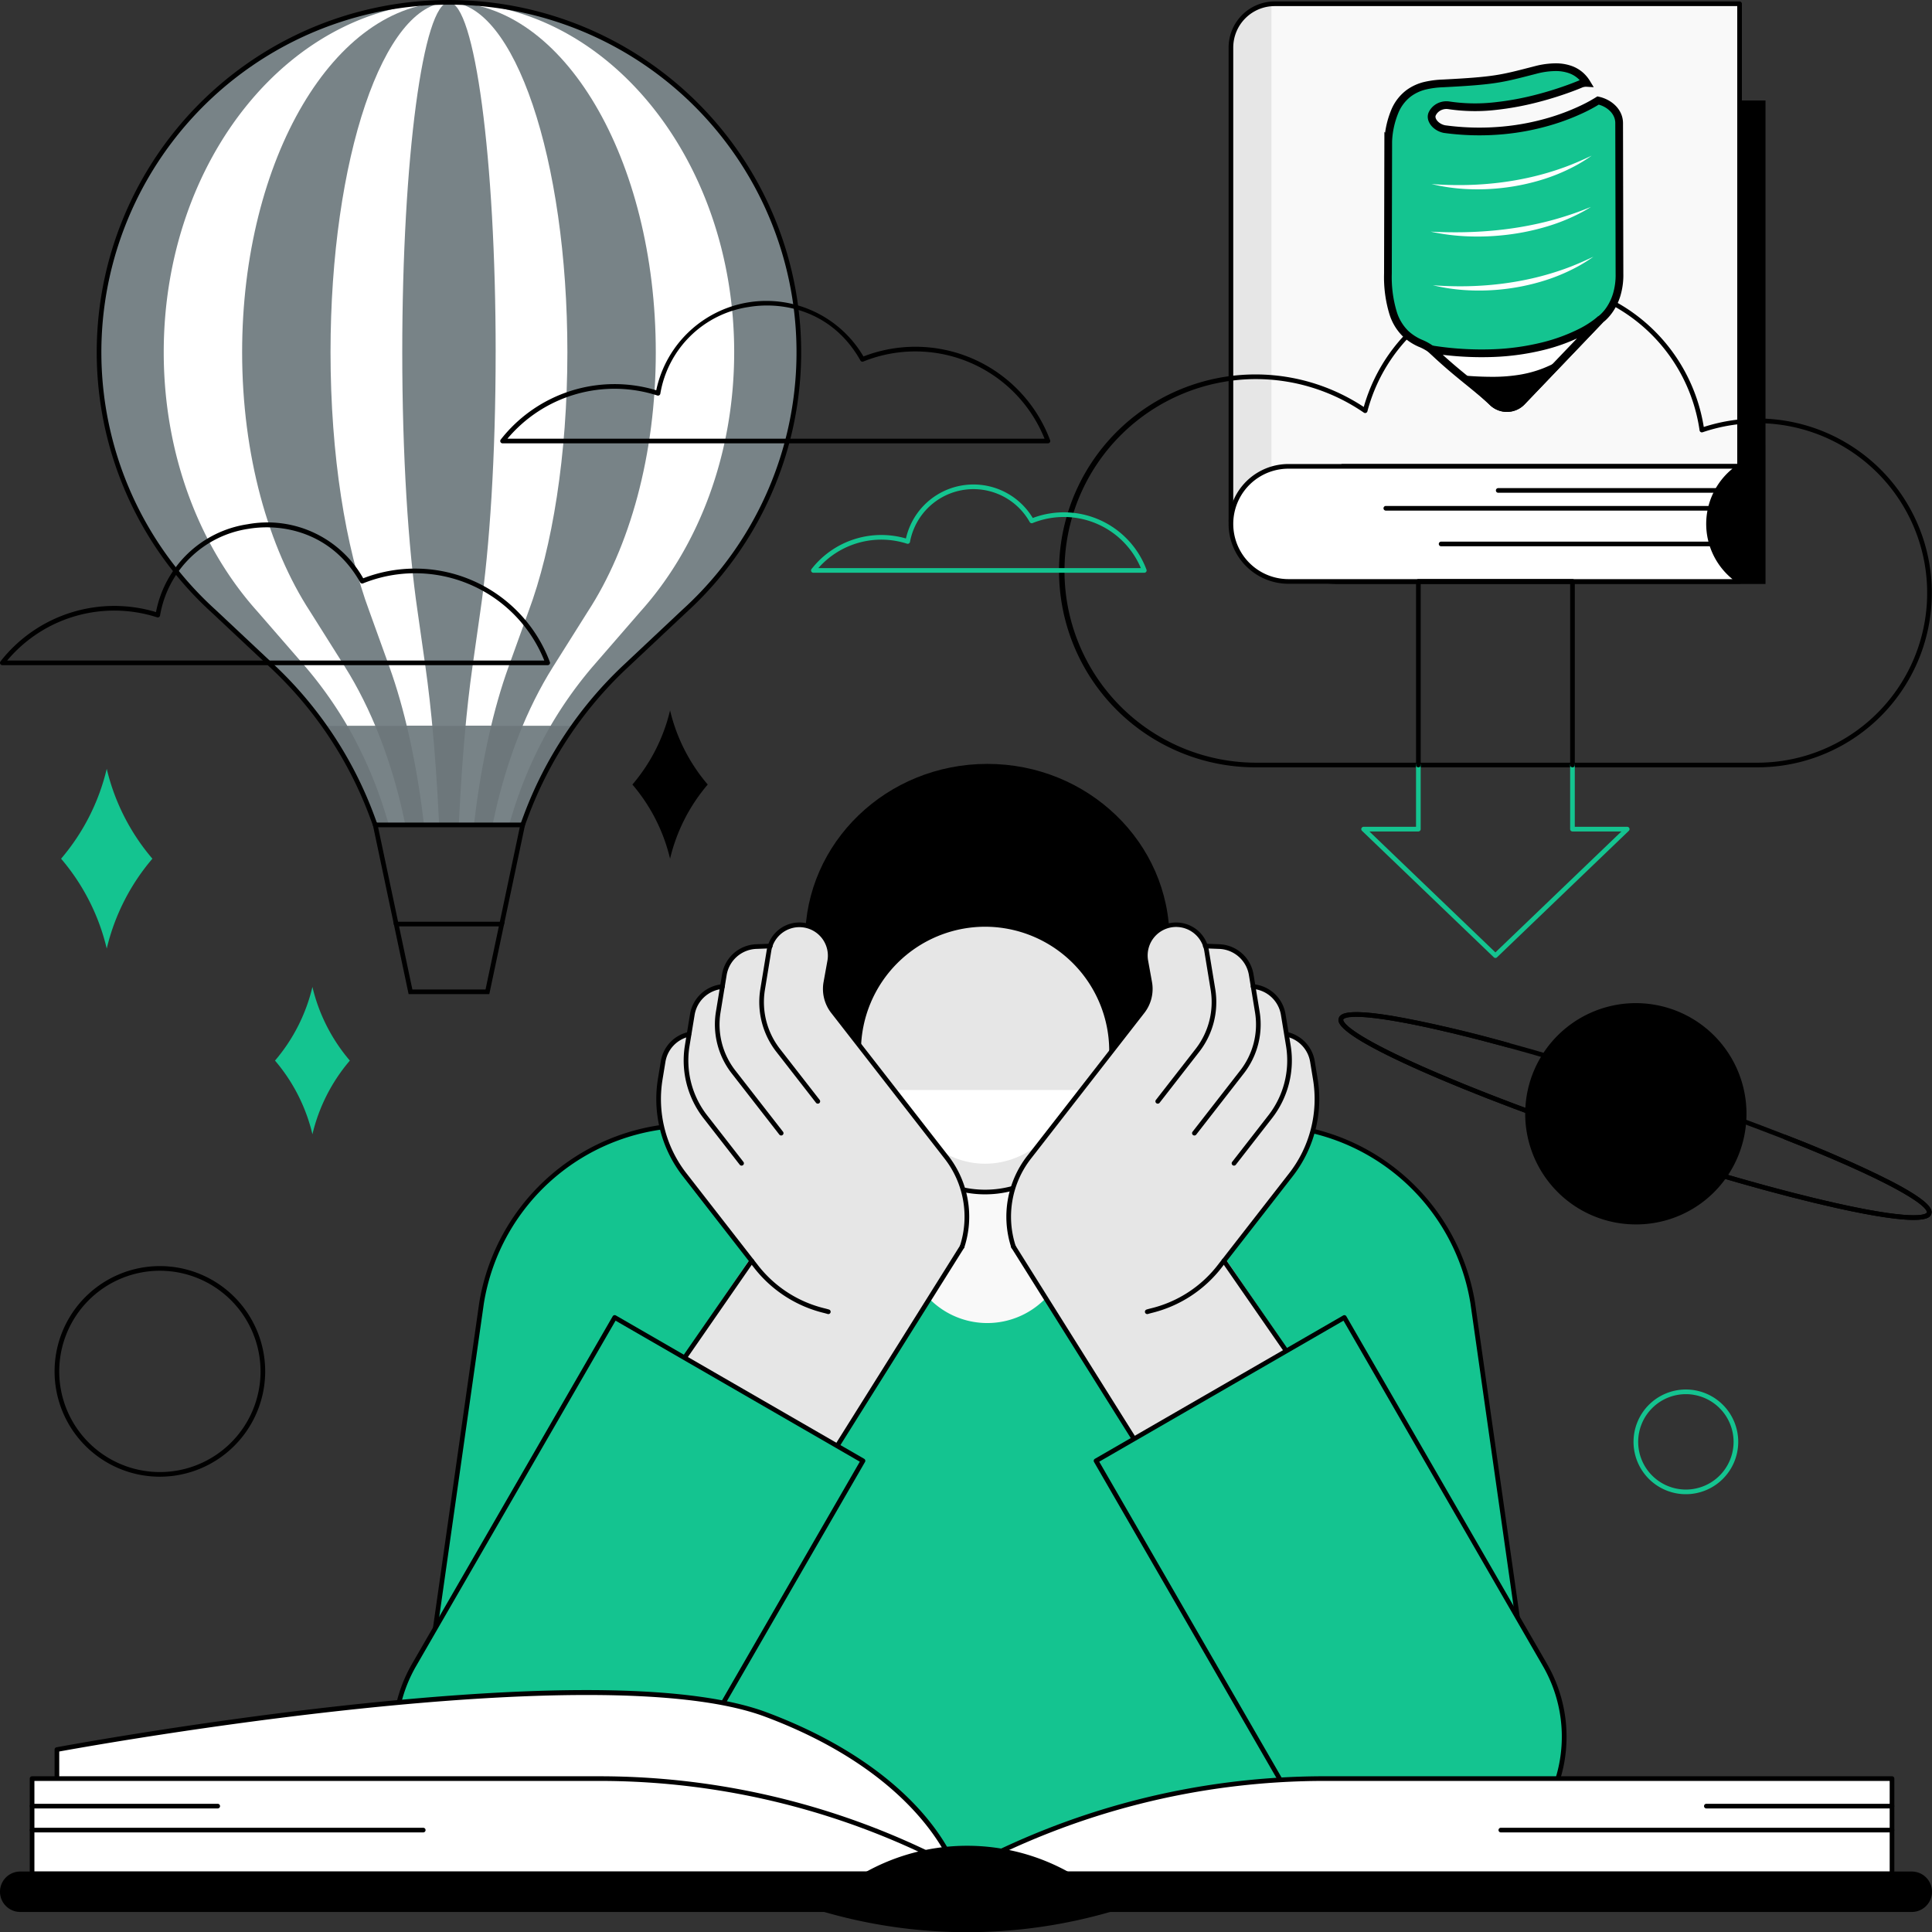 <?xml version="1.0" encoding="UTF-8"?> <svg xmlns="http://www.w3.org/2000/svg" xmlns:xlink="http://www.w3.org/1999/xlink" width="581.811" height="581.871" viewBox="0 0 581.811 581.871"><rect x="0" y="0" width="581.811" height="581.871" fill="#333333" stroke="none"/><defs><clipPath id="clip-path"><rect id="Rectangle_2726" data-name="Rectangle 2726" width="581.811" height="581.871" fill="none"></rect></clipPath></defs><g id="Group_894" data-name="Group 894" transform="translate(-509.094 -4667.064)"><g id="Group_886" data-name="Group 886" transform="translate(509.094 4667.064)"><g id="Group_885" data-name="Group 885" clip-path="url(#clip-path)"><path id="Path_2034" data-name="Path 2034" d="M727.319,1286.534H381.214l23.8-167.276a63.94,63.94,0,0,1,63.094-53.571H640.422a63.94,63.94,0,0,1,63.094,53.571Z" transform="translate(-260.002 -726.839)" fill="#14c490"></path><path id="Path_2035" data-name="Path 2035" d="M725.815,1285.731H379.709a.7.7,0,0,1-.694-.8l23.8-167.275a64.641,64.641,0,0,1,63.787-54.173H638.918a64.641,64.641,0,0,1,63.785,54.158l23.807,167.291a.7.7,0,0,1-.694.8m-345.3-1.4h344.49l-23.69-166.475a63.009,63.009,0,0,0-62.4-52.968H466.607a63.014,63.014,0,0,0-62.4,52.983Z" transform="translate(-258.498 -725.335)"></path><path id="Path_2036" data-name="Path 2036" d="M882.574,1131.119a24.462,24.462,0,0,1-24.462-24.462v-32.391h48.924v32.391a24.462,24.462,0,0,1-24.462,24.462" transform="translate(-585.265 -732.69)" fill="#f9f9f9"></path><path id="Path_2037" data-name="Path 2037" d="M872.276,776.4c0,29.224-24.563,52.914-54.864,52.914s-54.863-23.69-54.863-52.914,24.563-52.914,54.863-52.914,54.864,23.69,54.864,52.914" transform="translate(-520.087 -493.444)"></path><path id="Path_2038" data-name="Path 2038" d="M889.384,913.593c0,21.032-17.049,42.513-38.081,42.513s-38.081-21.481-38.081-42.513a38.081,38.081,0,1,1,76.162,0" transform="translate(-554.648 -597.132)" fill="#e6e6e6"></path><path id="Path_2039" data-name="Path 2039" d="M844.932,1032.355c4.35,12.175,15.242,22.2,28,22.2s23.648-10.026,28-22.2Z" transform="translate(-576.275 -704.105)" fill="#fff"></path><path id="Path_2040" data-name="Path 2040" d="M849.8,955.3c-22.2,0-38.782-22.815-38.782-43.214a38.782,38.782,0,0,1,77.565,0c0,20.4-16.586,43.214-38.783,43.214m0-80.594a37.423,37.423,0,0,0-37.38,37.38c0,19.737,15.986,41.812,37.38,41.812s37.38-22.075,37.38-41.812a37.423,37.423,0,0,0-37.38-37.38" transform="translate(-553.144 -595.628)"></path><path id="Path_2041" data-name="Path 2041" d="M1018.9,974.038s-8.844,15.712,0,4.349l21.324-27.4a36.975,36.975,0,0,0,7.308-28.7l-.872-5.313a10.1,10.1,0,0,0-7.739-8.219l-.074.025-.983-5.983a10.1,10.1,0,0,0-9.062-8.427l-.59-3.59a10.1,10.1,0,0,0-9.594-8.454l-4.188-.154a9.264,9.264,0,0,0-9.464-6.436,9.408,9.408,0,0,0-8.419,11.294l1.1,6.089a11.06,11.06,0,0,1-2.156,8.76l-22.368,28.741-11.244,14.447a32.093,32.093,0,0,0-5.633,28.168l89.042,141.019a28.7,28.7,0,1,0,47.853-31.657l-11.255-16.253Z" transform="translate(-651.421 -597.269)" fill="#e6e6e6"></path><path id="Path_2042" data-name="Path 2042" d="M1167.232,986.808a.7.7,0,0,1-.553-1.132l10.928-14.041a26.908,26.908,0,0,0,5.3-20.82l-1.541-9.391a9.4,9.4,0,0,0-8.433-7.842.7.7,0,0,1,.126-1.4,10.8,10.8,0,0,1,9.691,9.011l1.541,9.391a28.31,28.31,0,0,1-5.579,21.909l-10.928,14.041a.7.7,0,0,1-.554.271" transform="translate(-795.618 -635.784)"></path><path id="Path_2043" data-name="Path 2043" d="M1129.715,951.559a.7.7,0,0,1-.553-1.132l14.372-18.466a22.554,22.554,0,0,0,4.445-17.453l-1.849-11.266a9.433,9.433,0,0,0-8.93-7.873l-4.226-.157a.7.7,0,0,1-.674-.727.693.693,0,0,1,.727-.675l4.226.157a10.838,10.838,0,0,1,10.261,9.048l1.849,11.266a23.959,23.959,0,0,1-4.721,18.542l-14.372,18.466a.7.7,0,0,1-.554.271" transform="translate(-770.03 -609.611)"></path><path id="Path_2044" data-name="Path 2044" d="M1085.094,1062.372a.7.7,0,0,1-.212-1.37c.281-.089.657-.19,1.118-.313a36.18,36.18,0,0,0,20.522-13.362l21.322-27.4a36.392,36.392,0,0,0,7.171-28.16l-.871-5.313a9.361,9.361,0,0,0-7.2-7.648.7.7,0,0,1,.309-1.368,10.756,10.756,0,0,1,8.276,8.789l.872,5.313a37.8,37.8,0,0,1-7.448,29.248l-21.322,27.4a38.016,38.016,0,0,1-21.267,13.855c-.434.116-.79.21-1.054.295a.705.705,0,0,1-.212.033" transform="translate(-739.597 -666.641)"></path><path id="Path_2045" data-name="Path 2045" d="M1071.41,1334.814a29.759,29.759,0,0,1-6.011-.617,29.1,29.1,0,0,1-18.937-13.152l-88.73-141.478a.7.7,0,0,1,1.188-.745l88.73,141.478a27.949,27.949,0,1,0,46.655-30.762l-73.169-105.655a.7.7,0,0,1,1.153-.8l73.169,105.655a29.369,29.369,0,0,1-24.047,46.075" transform="translate(-653.136 -803.776)"></path><path id="Path_2046" data-name="Path 2046" d="M955.264,971.885a.7.7,0,0,1-.667-.485,29.849,29.849,0,0,1,4.835-27.568l34.158-43.89a10.369,10.369,0,0,0,2.019-8.2l-1.169-6.474a9.981,9.981,0,1,1,19.672-3.39l1.928,11.753a24.371,24.371,0,0,1-4.8,18.862l-11.96,15.367a.7.7,0,0,1-1.107-.861l11.96-15.367a22.971,22.971,0,0,0,4.526-17.773l-1.928-11.753a8.607,8.607,0,0,0-8.148-7.184,8.579,8.579,0,0,0-8.761,10.1l1.17,6.474A11.776,11.776,0,0,1,994.7,900.8l-34.158,43.89a28.449,28.449,0,0,0-4.607,26.274.7.7,0,0,1-.451.883.694.694,0,0,1-.216.035" transform="translate(-650.074 -595.766)"></path><path id="Path_2047" data-name="Path 2047" d="M1157.475,1411.431a43.169,43.169,0,0,1-58.97-15.8l-60.427-104.663,74.771-43.169,60.427,104.663a43.169,43.169,0,0,1-15.8,58.97" transform="translate(-708.008 -851.045)" fill="#14c490"></path><path id="Path_2048" data-name="Path 2048" d="M1134.46,1416.4a43.9,43.9,0,0,1-38.067-21.927l-60.427-104.663a.7.7,0,0,1,.257-.958l74.771-43.168a.7.7,0,0,1,.958.257l60.427,104.663a43.856,43.856,0,0,1-37.919,65.8m-96.929-126.684,60.077,104.056a42.467,42.467,0,0,0,58.012,15.544l.351.607-.35-.607a42.516,42.516,0,0,0,15.544-58.012l-60.077-104.056Z" transform="translate(-706.504 -849.541)"></path><path id="Path_2049" data-name="Path 2049" d="M482.151,1066.341,470.9,1082.594a28.695,28.695,0,1,0,47.853,31.657l89.043-141.018a32.1,32.1,0,0,0-5.633-28.168l-11.244-14.447-22.368-28.741a11.061,11.061,0,0,1-2.156-8.76l1.1-6.09a9.408,9.408,0,0,0-8.419-11.294,9.263,9.263,0,0,0-9.464,6.436l-4.188.154a10.1,10.1,0,0,0-9.594,8.454l-.59,3.591a10.1,10.1,0,0,0-9.061,8.427l-.982,5.984-.075-.024a10.1,10.1,0,0,0-7.739,8.219l-.872,5.313a36.975,36.975,0,0,0,7.307,28.7l21.324,27.4c8.844,11.363,0-4.349,0-4.349Z" transform="translate(-317.686 -597.269)" fill="#e6e6e6"></path><path id="Path_2050" data-name="Path 2050" d="M664.944,986.807a.7.7,0,0,1-.554-.271L653.462,972.5a28.312,28.312,0,0,1-5.579-21.909l1.541-9.391a10.8,10.8,0,0,1,9.691-9.011.694.694,0,0,1,.761.636.7.7,0,0,1-.635.761,9.4,9.4,0,0,0-8.433,7.842l-1.542,9.391a26.909,26.909,0,0,0,5.3,20.82L665.5,985.675a.7.7,0,0,1-.553,1.132" transform="translate(-441.628 -635.783)"></path><path id="Path_2051" data-name="Path 2051" d="M697.036,951.56a.7.7,0,0,1-.554-.271L682.11,932.823a23.96,23.96,0,0,1-4.721-18.542l1.849-11.266a10.839,10.839,0,0,1,10.261-9.048l4.226-.157a.7.7,0,0,1,.052,1.4l-4.226.157a9.433,9.433,0,0,0-8.93,7.873l-1.849,11.266a22.553,22.553,0,0,0,4.445,17.453l14.372,18.466a.7.7,0,0,1-.553,1.132" transform="translate(-461.791 -609.611)"></path><path id="Path_2052" data-name="Path 2052" d="M673.362,1062.372a.705.705,0,0,1-.212-.033c-.265-.085-.62-.179-1.054-.295a38.016,38.016,0,0,1-21.267-13.855l-21.322-27.4a37.794,37.794,0,0,1-7.448-29.248l.872-5.313a10.756,10.756,0,0,1,8.276-8.789.7.7,0,0,1,.309,1.368,9.361,9.361,0,0,0-7.2,7.648l-.872,5.313a36.393,36.393,0,0,0,7.172,28.16l21.322,27.4a36.181,36.181,0,0,0,20.522,13.362c.46.123.837.224,1.118.313a.7.7,0,0,1-.212,1.37" transform="translate(-423.93 -666.641)"></path><path id="Path_2053" data-name="Path 2053" d="M492.787,1334.815a29.362,29.362,0,0,1-24.047-46.075l73.169-105.655a.7.7,0,0,1,1.153.8l-73.169,105.655a27.949,27.949,0,1,0,46.656,30.762l88.728-141.478a.7.7,0,0,1,1.189.745l-88.729,141.478A29.1,29.1,0,0,1,498.8,1334.2a29.756,29.756,0,0,1-6.011.617" transform="translate(-316.131 -803.778)"></path><path id="Path_2054" data-name="Path 2054" d="M780.19,971.885a.7.7,0,0,1-.667-.918,28.45,28.45,0,0,0-4.607-26.274L740.758,900.8a11.776,11.776,0,0,1-2.293-9.315l1.17-6.474a8.579,8.579,0,1,0-16.909-2.914L720.8,893.854a22.971,22.971,0,0,0,4.526,17.773l11.96,15.367a.7.7,0,0,1-1.107.861l-11.96-15.367a24.373,24.373,0,0,1-4.8-18.862l1.928-11.753a9.981,9.981,0,1,1,19.672,3.39l-1.169,6.474a10.369,10.369,0,0,0,2.019,8.2l34.158,43.89a29.848,29.848,0,0,1,4.834,27.568.7.7,0,0,1-.667.485" transform="translate(-490.45 -595.766)"></path><path id="Path_2055" data-name="Path 2055" d="M395.516,1411.431a43.169,43.169,0,0,0,58.97-15.8l60.427-104.663-74.77-43.169-60.427,104.663a43.169,43.169,0,0,0,15.8,58.97" transform="translate(-255.03 -851.045)" fill="#14c490"></path><path id="Path_2056" data-name="Path 2056" d="M415.5,1416.4a43.863,43.863,0,0,1-37.918-65.8l60.427-104.664a.7.7,0,0,1,.958-.257l74.77,43.169a.7.7,0,0,1,.257.958l-60.427,104.663A43.9,43.9,0,0,1,415.5,1416.4m-21.159-7.083a42.515,42.515,0,0,0,58.012-15.544l60.077-104.056-73.556-42.467-60.077,104.056a42.467,42.467,0,0,0,15.544,58.012" transform="translate(-253.502 -849.541)"></path><path id="Path_2057" data-name="Path 2057" d="M324.934,1657.612s-7.943-29.4-57.49-47.972C215.088,1590.019,53.9,1620.186,53.9,1620.186v17.027Z" transform="translate(-36.762 -1093.312)" fill="#fff"></path><path id="Path_2058" data-name="Path 2058" d="M323.43,1656.724l-.053,0-271.034-20.4a.7.7,0,0,1-.648-.7V1618.6a.7.7,0,0,1,.572-.689c.4-.075,40.859-7.6,87.192-12.639,62.274-6.766,104.911-6.05,126.727,2.125,25.736,9.645,40.1,22.264,47.614,31.153,8.186,9.68,10.224,16.987,10.307,17.294a.7.7,0,0,1-.677.884M53.1,1634.973l269.332,20.271c-1.914-5.194-13.162-30.209-56.735-46.537-50.02-18.745-201.992,8.532-212.6,10.473Z" transform="translate(-35.258 -1091.722)"></path><path id="Path_2059" data-name="Path 2059" d="M311.979,1713.2H30.388v-28.689h171A227.512,227.512,0,0,1,311.979,1713.2" transform="translate(-20.726 -1148.901)" fill="#fff"></path><path id="Path_2060" data-name="Path 2060" d="M310.474,1712.4H28.882a.7.7,0,0,1-.7-.7v-28.689a.7.7,0,0,1,.7-.7h171a228.758,228.758,0,0,1,110.935,28.778.7.7,0,0,1-.341,1.314M29.584,1711H307.737a227.377,227.377,0,0,0-107.857-27.287H29.584Z" transform="translate(-19.221 -1147.396)"></path><path id="Path_2061" data-name="Path 2061" d="M84.786,1709.78h-55.9a.7.7,0,0,1,0-1.4h55.9a.7.7,0,0,1,0,1.4" transform="translate(-19.221 -1165.177)"></path><path id="Path_2062" data-name="Path 2062" d="M146.677,1732.488H28.882a.7.7,0,1,1,0-1.4H146.677a.7.7,0,0,1,0,1.4" transform="translate(-19.221 -1180.666)"></path><path id="Path_2063" data-name="Path 2063" d="M906.309,1713.2H1187.9v-28.689h-171A227.512,227.512,0,0,0,906.309,1713.2" transform="translate(-618.137 -1148.901)" fill="#fff"></path><path id="Path_2064" data-name="Path 2064" d="M1186.4,1712.4H904.805a.7.7,0,0,1-.341-1.314,228.756,228.756,0,0,1,110.935-28.778h171a.7.7,0,0,1,.7.7V1711.7a.7.7,0,0,1-.7.7M907.542,1711H1185.7v-27.287H1015.4A227.379,227.379,0,0,0,907.542,1711" transform="translate(-616.633 -1147.396)"></path><path id="Path_2065" data-name="Path 2065" d="M1670.5,1709.78h-55.9a.7.7,0,0,1,0-1.4h55.9a.7.7,0,0,1,0,1.4" transform="translate(-1100.74 -1165.177)"></path><path id="Path_2066" data-name="Path 2066" d="M1537.745,1732.488H1419.951a.7.7,0,1,1,0-1.4h117.794a.7.7,0,1,1,0,1.4" transform="translate(-967.982 -1180.666)"></path><path id="Path_2067" data-name="Path 2067" d="M262.843,1774.739H7.59a5.385,5.385,0,1,0,0,10.77H262.843Z" transform="translate(-1.504 -1210.439)"></path><path id="Path_2068" data-name="Path 2068" d="M1263.145,1774.739H1007.892v10.77h255.253a5.385,5.385,0,0,0,0-10.77" transform="translate(-687.42 -1210.439)"></path><path id="Path_2069" data-name="Path 2069" d="M261.34,1784.706H6.086a6.086,6.086,0,0,1,0-12.172H261.34a.7.7,0,0,1,.7.7v10.77a.7.7,0,0,1-.7.7M6.086,1773.937a4.684,4.684,0,0,0,0,9.367H260.638v-9.367Z" transform="translate(0 -1208.935)"></path><path id="Path_2070" data-name="Path 2070" d="M1261.641,1784.707H1006.388a.7.7,0,0,1-.7-.7v-10.77a.7.7,0,0,1,.7-.7h255.252a6.086,6.086,0,1,1,0,12.172m-254.551-1.4h254.551a4.684,4.684,0,1,0,0-9.368H1007.089Z" transform="translate(-685.916 -1208.936)"></path><path id="Path_2071" data-name="Path 2071" d="M777.634,1768.568a62.219,62.219,0,0,1,87.99,0,154.711,154.711,0,0,1-87.99,0" transform="translate(-530.376 -1193.801)"></path><path id="Path_2072" data-name="Path 2072" d="M820.124,1774.168a155.312,155.312,0,0,1-44.194-6.432.7.7,0,0,1-.3-1.168,62.919,62.919,0,0,1,88.982,0,.7.7,0,0,1-.3,1.168,155.314,155.314,0,0,1-44.195,6.432m-42.65-7.441a153.625,153.625,0,0,0,85.3,0,61.594,61.594,0,0,0-85.3,0" transform="translate(-528.871 -1192.297)"></path><path id="Path_2073" data-name="Path 2073" d="M1326.806,240.761H1199.4c-18.421.429-33.586-12.886-33.586-31.312l7.815-94.485c0-6.629,5.374-19.818,12-19.818h141.171Z" transform="translate(-795.131 -64.893)"></path><path id="Path_2074" data-name="Path 2074" d="M1318.991,142.875H1199.4l-33.586,16.411V15.576a12,12,0,0,1,12-12h141.171Z" transform="translate(-795.131 -2.437)" fill="#f9f9f9"></path><path id="Path_2075" data-name="Path 2075" d="M1178.017,3.572a12.2,12.2,0,0,0-12.2,12.2V159.285l12.2-5.961Z" transform="translate(-795.132 -2.436)" fill="#e6e6e6"></path><path id="Path_2076" data-name="Path 2076" d="M1164.312,158.483a.7.7,0,0,1-.7-.7V15.242a13.889,13.889,0,0,1,13.874-13.874h140a.7.7,0,0,1,.7.7v139.3a.7.7,0,0,1-.7.7H1198.061l-33.441,16.34a.7.7,0,0,1-.308.071M1177.485,2.77a12.486,12.486,0,0,0-12.472,12.471V156.659l32.577-15.918a.7.7,0,0,1,.308-.071h118.886V2.77Z" transform="translate(-793.626 -0.933)"></path><path id="Path_2077" data-name="Path 2077" d="M1309.65,459.011a20.727,20.727,0,0,1,9.342-17.33H1183.148a17.33,17.33,0,0,0,0,34.66h135.844a20.727,20.727,0,0,1-9.342-17.33" transform="translate(-795.132 -301.243)" fill="#fff"></path><path id="Path_2078" data-name="Path 2078" d="M1317.486,475.538H1181.643a18.031,18.031,0,1,1,0-36.063h135.843a.7.7,0,0,1,.386,1.287,20.045,20.045,0,0,0,0,33.49.7.7,0,0,1-.386,1.286m-135.843-34.66a16.629,16.629,0,1,0,0,33.258h133.7a21.446,21.446,0,0,1,0-33.258Z" transform="translate(-793.626 -299.738)"></path><path id="Path_2079" data-name="Path 2079" d="M1483.419,463.687H1417.47a.7.7,0,0,1,0-1.4h65.949a.7.7,0,0,1,0,1.4" transform="translate(-966.29 -315.295)"></path><path id="Path_2080" data-name="Path 2080" d="M1409.2,480.586h-98.187a.7.7,0,0,1,0-1.4H1409.2a.7.7,0,0,1,0,1.4" transform="translate(-893.679 -326.821)"></path><path id="Path_2081" data-name="Path 2081" d="M1445.462,514.383h-82.068a.7.7,0,0,1,0-1.4h82.068a.7.7,0,0,1,0,1.4" transform="translate(-929.408 -349.872)"></path><path id="Path_2082" data-name="Path 2082" d="M1213.327,412.087H1062.188a59.162,59.162,0,1,1,32.605-108.526,52.528,52.528,0,0,1,102.391,6.022,52.523,52.523,0,1,1,16.143,102.5M1062.188,295.166a57.76,57.76,0,0,0,0,115.519h151.139a51.122,51.122,0,1,0-16.486-99.51.7.7,0,0,1-.92-.564,51.124,51.124,0,0,0-100.03-5.742.7.7,0,0,1-1.074.4,57.437,57.437,0,0,0-32.628-10.1" transform="translate(-684.102 -181.005)"></path><path id="Path_2083" data-name="Path 2083" d="M1329.678,781.151a.7.7,0,0,1-.486-.2L1289.5,742.865a.7.7,0,0,1,.486-1.207h15.784V723.05a.7.7,0,0,1,1.4,0v19.308a.7.7,0,0,1-.7.7h-14.742l37.948,36.418,37.948-36.418h-14.742a.7.7,0,0,1-.7-.7V723.05a.7.7,0,0,1,1.4,0v18.607h15.784a.7.7,0,0,1,.486,1.207l-39.691,38.091a.7.7,0,0,1-.486.2" transform="translate(-879.342 -492.669)" fill="#14c490"></path><path id="Path_2084" data-name="Path 2084" d="M1388.246,605.14a.7.7,0,0,1-.7-.7V549.845h-45.009v54.594a.7.7,0,0,1-1.4,0v-55.3a.7.7,0,0,1,.7-.7h46.411a.7.7,0,0,1,.7.7v55.3a.7.7,0,0,1-.7.7" transform="translate(-914.704 -374.058)"></path><path id="Path_2085" data-name="Path 2085" d="M304.559,107.576a105.371,105.371,0,1,0-176.112,78.093l17.708,16.621a117.79,117.79,0,0,1,29.869,45.04l.957,2.589h44.4l1.026-2.759a117.789,117.789,0,0,1,29.735-44.773l17.777-16.707a105.1,105.1,0,0,0,34.643-78.1" transform="translate(-63.987 -1.504)" fill="#788387"></path><path id="Path_2086" data-name="Path 2086" d="M326.86,107.576C326.86,49.381,288.4,2.2,240.966,2.2s-85.894,47.176-85.894,105.371c0,30.968,10.89,58.814,28.228,78.093l14.435,16.621a122.529,122.529,0,0,1,24.348,45.04l.78,2.589h36.191l.836-2.759a122.489,122.489,0,0,1,24.239-44.773l14.491-16.707c17.344-19.279,28.239-47.131,28.239-78.1" transform="translate(-105.765 -1.504)" fill="#fff"></path><path id="Path_2087" data-name="Path 2087" d="M353.892,107.576C353.892,49.381,326.006,2.2,291.607,2.2s-62.286,47.176-62.286,105.371c0,30.968,7.9,58.814,20.47,78.093l10.467,16.621c7.869,12.5,13.913,27.915,17.656,45.04l.565,2.589h26.244l.606-2.759c3.741-17.016,9.756-32.34,17.577-44.773l10.508-16.707c12.577-19.279,20.478-47.131,20.478-78.1" transform="translate(-156.406 -1.504)" fill="#788387"></path><path id="Path_2088" data-name="Path 2088" d="M384.375,107.576C384.375,49.381,368.408,2.2,348.712,2.2s-35.664,47.176-35.664,105.371c0,30.968,4.522,58.814,11.721,78.093l5.993,16.621c4.506,12.5,7.967,27.915,10.109,45.04l.324,2.589h15.027l.347-2.759c2.142-17.016,5.587-32.34,10.064-44.773l6.017-16.707c7.2-19.279,11.725-47.131,11.725-78.1" transform="translate(-213.511 -1.504)" fill="#fff"></path><path id="Path_2089" data-name="Path 2089" d="M409.107,107.576c0-58.195-6.3-105.371-14.064-105.371s-14.064,47.176-14.064,105.371c0,30.968,1.783,58.814,4.622,78.093l2.364,16.621c1.777,12.5,3.142,27.915,3.987,45.04l.128,2.589H398l.137-2.759c.845-17.016,2.2-32.34,3.969-44.773l2.373-16.707c2.84-19.279,4.624-47.131,4.624-78.1" transform="translate(-259.841 -1.504)" fill="#788387"></path><path id="Path_2090" data-name="Path 2090" d="M382.276,687.592h-75a117.777,117.777,0,0,1,14.335,27.2l.957,2.589h44.4l1.026-2.758a117.771,117.771,0,0,1,14.287-27.028" transform="translate(-209.572 -468.964)" fill="#6d777b"></path><path id="Path_2091" data-name="Path 2091" d="M390.214,687.592H329.075a128.849,128.849,0,0,1,11.684,27.2l.78,2.589h36.192l.836-2.758a128.779,128.779,0,0,1,11.647-27.028" transform="translate(-224.442 -468.964)" fill="#788387"></path><path id="Path_2092" data-name="Path 2092" d="M399.832,687.592H355.5a158.067,158.067,0,0,1,8.473,27.2l.565,2.589H390.78l.606-2.758a157.816,157.816,0,0,1,8.446-27.028" transform="translate(-242.462 -468.964)" fill="#6d777b"></path><path id="Path_2093" data-name="Path 2093" d="M410.68,687.592H385.3a251.526,251.526,0,0,1,4.851,27.2l.324,2.589H405.5l.347-2.758a250.985,250.985,0,0,1,4.836-27.028" transform="translate(-262.786 -468.964)" fill="#788387"></path><path id="Path_2094" data-name="Path 2094" d="M419.48,687.592H409.469c.791,8.374,1.436,17.512,1.913,27.2l.128,2.589h5.926l.137-2.758c.477-9.623,1.12-18.7,1.907-27.028" transform="translate(-279.273 -468.964)" fill="#6d777b"></path><path id="Path_2095" data-name="Path 2095" d="M401.42,894.791h-24.3l-4.605-21.8h33.511Zm-23.165-1.4h22.028l4.011-19H374.243Z" transform="translate(-254.068 -595.41)"></path><path id="Path_2096" data-name="Path 2096" d="M360.1,809.857a.7.7,0,0,1-.686-.556l-6.352-30.084a.7.7,0,1,1,1.372-.29l6.353,30.084a.7.7,0,0,1-.541.831.723.723,0,0,1-.146.015" transform="translate(-240.793 -530.878)"></path><path id="Path_2097" data-name="Path 2097" d="M473.683,810.1a.714.714,0,0,1-.146-.015.7.7,0,0,1-.541-.831l6.328-29.969a.7.7,0,0,1,1.372.29l-6.328,29.969a.7.7,0,0,1-.686.556" transform="translate(-322.591 -531.125)"></path><path id="Path_2098" data-name="Path 2098" d="M220.36,249.116H174.986l-1.127-3.047A117.669,117.669,0,0,0,144.169,201.3l-17.708-16.621a106.071,106.071,0,1,1,142.421.02l-17.769,16.7A117.7,117.7,0,0,0,221.556,245.9Zm-44.4-1.4h43.422l.857-2.3a119.115,119.115,0,0,1,29.912-45.039l17.777-16.707a104.67,104.67,0,1,0-140.519-.02l17.717,16.629a119.078,119.078,0,0,1,30.046,45.308Z" transform="translate(-62.482 0)"></path><path id="Path_2099" data-name="Path 2099" d="M638.724,327.781H474.49a.7.7,0,0,1-.553-1.133A43.491,43.491,0,0,1,520.765,311.8a33.9,33.9,0,0,1,62.4-10.183,43.33,43.33,0,0,1,56.21,25.216.7.7,0,0,1-.656.948m-162.767-1.4H637.7a41.925,41.925,0,0,0-54.572-23.236.7.7,0,0,1-.874-.307c-8.231-14.645-22.787-17.927-33.671-16.11a31.712,31.712,0,0,0-26.588,26.105.7.7,0,0,1-.906.54,42.082,42.082,0,0,0-45.13,13.007" transform="translate(-323.142 -194.273)"></path><path id="Path_2100" data-name="Path 2100" d="M868.516,485.4H768.864a.7.7,0,0,1-.553-1.132,26.668,26.668,0,0,1,28.425-9.19,20.846,20.846,0,0,1,38.192-6.17,26.566,26.566,0,0,1,34.244,15.544.7.7,0,0,1-.656.948M770.354,484h97.128a25.164,25.164,0,0,0-32.6-13.567.7.7,0,0,1-.874-.307,19.439,19.439,0,0,0-36.052,5.979.7.7,0,0,1-.906.541,25.26,25.26,0,0,0-26.7,7.354" transform="translate(-523.916 -312.918)" fill="#14c490"></path><path id="Path_2101" data-name="Path 2101" d="M164.935,537.875H.7a.7.7,0,0,1-.553-1.132,43.487,43.487,0,0,1,46.829-14.849,33.055,33.055,0,0,1,27.585-26.457,33.116,33.116,0,0,1,34.82,16.274,43.33,43.33,0,0,1,56.209,25.216.7.7,0,0,1-.656.948m-162.767-1.4H163.909a41.925,41.925,0,0,0-54.571-23.236.7.7,0,0,1-.874-.307c-8.233-14.647-22.792-17.924-33.671-16.11A31.713,31.713,0,0,0,48.2,522.925a.7.7,0,0,1-.906.54A42.084,42.084,0,0,0,2.168,536.472" transform="translate(0 -337.565)"></path><path id="Path_2102" data-name="Path 2102" d="M598.952,695.144a53.317,53.317,0,0,1,11.343,22.332,53.318,53.318,0,0,1,11.343-22.332,53.315,53.315,0,0,1-11.343-22.332,53.314,53.314,0,0,1-11.343,22.332" transform="translate(-408.508 -458.883)"></path><path id="Path_2103" data-name="Path 2103" d="M260.466,956.914A52.966,52.966,0,0,1,271.734,979.1,52.961,52.961,0,0,1,283,956.914a52.957,52.957,0,0,1-11.268-22.184,52.962,52.962,0,0,1-11.268,22.184" transform="translate(-177.648 -637.521)" fill="#14c490"></path><path id="Path_2104" data-name="Path 2104" d="M57.85,755.223A64.622,64.622,0,0,1,71.6,782.289a64.623,64.623,0,0,1,13.748-27.066A64.618,64.618,0,0,1,71.6,728.157,64.618,64.618,0,0,1,57.85,755.223" transform="translate(-39.456 -496.63)" fill="#14c490"></path><path id="Path_2105" data-name="Path 2105" d="M1440.845,1021.2c-3.971,0-10.99-.851-23.493-3.645-17.3-3.865-39.858-10.3-63.529-18.131s-45.624-16.106-61.816-23.314c-25.656-11.422-24.6-14.63-24.247-15.685s1.41-4.264,28.818,1.861c17.3,3.865,39.859,10.3,63.53,18.131s45.624,16.107,61.816,23.314c25.656,11.422,24.6,14.63,24.246,15.685-.189.574-.591,1.784-5.325,1.784m-167.779-61.155c-3.622,0-3.953.757-3.974.82-.041.125-.733,3.182,23.486,13.963,16.151,7.19,38.057,15.452,61.685,23.265s46.143,14.238,63.4,18.094c25.874,5.781,27.138,2.914,27.181,2.789s.733-3.182-23.486-13.963c-16.151-7.19-38.057-15.452-61.685-23.265s-46.143-14.238-63.4-18.093c-12.851-2.872-19.631-3.609-23.206-3.609" transform="translate(-864.583 -653.83)"></path><path id="Path_2106" data-name="Path 2106" d="M1510.317,995.107A32.616,32.616,0,1,1,1489.59,953.9a32.616,32.616,0,0,1,20.728,41.206" transform="translate(-986.721 -649.466)"></path><path id="Path_2107" data-name="Path 2107" d="M1477.835,1016.7a33.319,33.319,0,1,1,31.658-22.861,33.175,33.175,0,0,1-31.658,22.861m.049-65.237a31.922,31.922,0,1,0,10,1.616,31.973,31.973,0,0,0-10-1.616m30.943,42.157h0Z" transform="translate(-985.231 -647.974)"></path><path id="Path_2108" data-name="Path 2108" d="M1440.845,1021.165c-3.971,0-10.99-.851-23.493-3.645-17.3-3.865-39.858-10.3-63.529-18.131s-45.624-16.106-61.816-23.314c-25.656-11.422-24.595-14.63-24.246-15.685.475-1.438,2.673-2.823,15.571-.744a363.732,363.732,0,0,1,35.69,8.247.7.7,0,1,1-.371,1.352c-35.207-9.651-48.928-10.322-49.559-8.416-.041.125-.733,3.182,23.486,13.963,16.151,7.19,38.057,15.452,61.685,23.265s46.144,14.238,63.4,18.094c25.873,5.781,27.138,2.914,27.181,2.789.61-1.846-10.306-9.236-42.882-22.033a.7.7,0,1,1,.512-1.305,345.742,345.742,0,0,1,32.193,14.187c11.088,5.818,11.974,8.182,11.508,9.592-.189.574-.591,1.784-5.325,1.784" transform="translate(-864.583 -653.793)"></path><path id="Path_2109" data-name="Path 2109" d="M83.406,1262.55a31.712,31.712,0,1,1,31.712-31.712,31.748,31.748,0,0,1-31.712,31.712m0-62.022a30.31,30.31,0,1,0,30.31,30.31,30.344,30.344,0,0,0-30.31-30.31" transform="translate(-35.257 -817.848)"></path><path id="Path_2110" data-name="Path 2110" d="M1562.892,1347.541a15.766,15.766,0,1,1,15.766-15.766,15.784,15.784,0,0,1-15.766,15.766m0-30.129a14.363,14.363,0,1,0,14.363,14.363,14.38,14.38,0,0,0-14.363-14.363" transform="translate(-1055.198 -897.568)" fill="#14c490"></path></g></g><g id="Group_887" data-name="Group 887" transform="translate(925.801 4686.127)"><path id="Path_1361" data-name="Path 1361" d="M69.719,16.844l.1,45.337A20.61,20.61,0,0,1,69,68.488a16.4,16.4,0,0,1-1.972,4.272,13.732,13.732,0,0,1-2,2.424,7.7,7.7,0,0,1-.915.766l-1.026,1.078-6.151,6.431-16.5,17.248a6.224,6.224,0,0,1-8.842.177c-1.077-1.044-2.469-2.3-4.027-3.657s-3.279-2.823-5.017-4.289-3.489-2.933-5.106-4.3-3.1-2.629-4.3-3.687A15.524,15.524,0,0,0,9.72,83.074a15.8,15.8,0,0,1-4.345-2.862,14.907,14.907,0,0,1-3.724-6.188A37.139,37.139,0,0,1,.092,62.181l.091-39.89a26.444,26.444,0,0,1,2.1-9.272A13.175,13.175,0,0,1,6.349,7.845a13.779,13.779,0,0,1,5.083-2.306,27.875,27.875,0,0,1,5.173-.661c3.978-.2,7.068-.388,9.627-.6s4.584-.44,6.434-.728,3.524-.634,5.376-1.072S41.928,1.511,44.5.852A24.408,24.408,0,0,1,50.565,0a13.123,13.123,0,0,1,4.407.7A9.384,9.384,0,0,1,58,2.442,9.713,9.713,0,0,1,59.92,4.728a2.97,2.97,0,0,0-.353,0,3.726,3.726,0,0,0-.379.037q-.2.029-.407.078t-.437.12s-1.35.593-3.66,1.436S49.1,8.331,45.262,9.332a86.741,86.741,0,0,1-12.849,2.382,53.49,53.49,0,0,1-13.931-.232,4.912,4.912,0,0,0-2.982.459,4.632,4.632,0,0,0-1.215.881,4.363,4.363,0,0,0-.866,1.255,1.94,1.94,0,0,0-.133.407,2.05,2.05,0,0,0-.033.211q-.011.107-.011.216a2.7,2.7,0,0,0,.283,1.163,4.069,4.069,0,0,0,.794,1.1,5.211,5.211,0,0,0,1.217.9,5.681,5.681,0,0,0,1.552.562,77.818,77.818,0,0,0,17.756.382,73.916,73.916,0,0,0,14.04-2.7A67.107,67.107,0,0,0,58.6,12.623a45.577,45.577,0,0,0,4.782-2.593,9.563,9.563,0,0,1,2.423.894,8.386,8.386,0,0,1,2.017,1.491,6.752,6.752,0,0,1,1.382,2,5.987,5.987,0,0,1,.516,2.427" transform="translate(1.169 1.176)" fill="#14c490"></path><path id="Path_1362" data-name="Path 1362" d="M70.889,18.02l.1,45.337a20.608,20.608,0,0,1-.827,6.307,16.406,16.406,0,0,1-1.972,4.272,13.733,13.733,0,0,1-2,2.424,7.692,7.692,0,0,1-.915.766L64.25,78.2,58.1,84.632,41.6,101.881a6.224,6.224,0,0,1-8.842.177c-1.077-1.044-2.469-2.3-4.027-3.657s-3.279-2.823-5.017-4.289-3.489-2.933-5.106-4.3-3.1-2.629-4.3-3.687a15.523,15.523,0,0,0-3.423-1.877,15.805,15.805,0,0,1-4.345-2.862A14.907,14.907,0,0,1,2.821,75.2a37.138,37.138,0,0,1-1.56-11.843l.091-39.89a26.444,26.444,0,0,1,2.1-9.272A13.176,13.176,0,0,1,7.518,9.02,13.779,13.779,0,0,1,12.6,6.714a27.877,27.877,0,0,1,5.173-.661c3.978-.2,7.068-.388,9.627-.6s4.585-.44,6.434-.728,3.524-.634,5.377-1.072,3.885-.97,6.452-1.629a24.409,24.409,0,0,1,6.07-.852,13.123,13.123,0,0,1,4.407.7,9.382,9.382,0,0,1,3.025,1.744A9.712,9.712,0,0,1,61.09,5.9a2.973,2.973,0,0,0-.353,0,3.73,3.73,0,0,0-.379.037q-.2.029-.407.078t-.437.12s-1.35.593-3.66,1.436-5.581,1.937-9.423,2.937A86.739,86.739,0,0,1,33.582,12.89a53.489,53.489,0,0,1-13.931-.232,4.912,4.912,0,0,0-2.982.459A4.633,4.633,0,0,0,15.455,14a4.363,4.363,0,0,0-.866,1.255,1.939,1.939,0,0,0-.133.407,2.034,2.034,0,0,0-.033.211q-.011.107-.011.216A2.7,2.7,0,0,0,14.7,17.25a4.068,4.068,0,0,0,.794,1.1,5.213,5.213,0,0,0,1.217.9,5.681,5.681,0,0,0,1.552.562,77.818,77.818,0,0,0,17.757.382,73.916,73.916,0,0,0,14.04-2.7A67.11,67.11,0,0,0,59.768,13.8,45.567,45.567,0,0,0,64.551,11.2a9.561,9.561,0,0,1,2.423.894,8.384,8.384,0,0,1,2.017,1.491,6.753,6.753,0,0,1,1.382,2A5.987,5.987,0,0,1,70.889,18.02Z" transform="translate(0 0)" fill="none" stroke="#000" stroke-width="2.325"></path><path id="Path_1363" data-name="Path 1363" d="M50.989,0,43.813,7.506l-16.5,17.25a6.225,6.225,0,0,1-8.843.176c-1.077-1.044-2.315-2.121-3.681-3.258s-2.857-2.337-4.441-3.626S7.09,15.379,5.357,13.881,1.836,10.765.025,9a95.739,95.739,0,0,0,18.846,1.144A73.735,73.735,0,0,0,33.722,8.05,54.277,54.277,0,0,0,44.464,4.183,30.385,30.385,0,0,0,50.989,0" transform="translate(14.286 77.125)" fill="#fff"></path><path id="Path_1364" data-name="Path 1364" d="M54.428.875,47.253,8.381l-16.5,17.25a6.225,6.225,0,0,1-8.843.176c-1.077-1.044-2.315-2.121-3.681-3.258s-2.857-2.337-4.441-3.626S10.53,16.254,8.8,14.755,5.276,11.639,3.465,9.874a95.738,95.738,0,0,0,18.846,1.144A73.732,73.732,0,0,0,37.162,8.925,54.275,54.275,0,0,0,47.9,5.057,30.383,30.383,0,0,0,54.428.875Z" transform="translate(10.846 76.25)" fill="none" stroke="#000" stroke-width="2.325"></path><path id="Path_1365" data-name="Path 1365" d="M31.156,0l-12.5,13.063a6.225,6.225,0,0,1-8.843.176,30.984,30.984,0,0,0-2.55-2.256c-.677-.527-1.236-.9-1.837-1.308s-1.246-.866-2.1-1.563S1.43,6.476.009,5.093a99.26,99.26,0,0,0,10.062.5,50.032,50.032,0,0,0,8.061-.656,35.106,35.106,0,0,0,6.787-1.852A40.264,40.264,0,0,0,31.156,0" transform="translate(22.937 88.819)"></path><path id="Path_1366" data-name="Path 1366" d="M0,8.582c3.349.257,6.715.361,10.079.3a100.155,100.155,0,0,0,10.064-.679A92.575,92.575,0,0,0,30.072,6.48a85.471,85.471,0,0,0,9.666-2.837q1.1-.395,2.187-.825t2.156-.89q1.072-.459,2.136-.943T48.345,0q-.641.451-1.3.884t-1.324.847q-.669.413-1.352.8t-1.381.756a55.945,55.945,0,0,1-10.055,4.1,65.545,65.545,0,0,1-10.97,2.3,66.069,66.069,0,0,1-11.205.419A57.141,57.141,0,0,1,0,8.582" transform="translate(14.788 58.254)" fill="#fff"></path><path id="Path_1367" data-name="Path 1367" d="M0,7.426c3.58.194,7.176.254,10.769.162s7.184-.336,10.751-.75a106.273,106.273,0,0,0,10.616-1.77A94.941,94.941,0,0,0,42.5,2.171q.547-.184,1.094-.377T44.687,1.4q.545-.2,1.086-.409T46.85.566l.361-.142.361-.143L47.933.14,48.3,0l-.66.4c-.222.134-.447.268-.672.4s-.452.263-.679.391-.454.251-.68.369A57.318,57.318,0,0,1,34.994,5.9a70.926,70.926,0,0,1-11.67,2.441,74.038,74.038,0,0,1-11.93.516A64.087,64.087,0,0,1,0,7.426" transform="translate(14.097 43.261)" fill="#fff"></path><path id="Path_1368" data-name="Path 1368" d="M0,8.548c3.342.256,6.7.36,10.059.3A100.154,100.154,0,0,0,20.1,8.173a92.566,92.566,0,0,0,9.907-1.718,85.424,85.424,0,0,0,9.647-2.826q1.1-.393,2.183-.822t2.152-.886q1.07-.457,2.132-.939T48.249,0q-.64.449-1.293.881t-1.321.844q-.668.412-1.35.8t-1.379.753A55.9,55.9,0,0,1,32.872,7.364,65.52,65.52,0,0,1,21.923,9.651a66.065,66.065,0,0,1-11.183.418A57.131,57.131,0,0,1,0,8.548" transform="translate(14.38 27.81)" fill="#fff"></path></g></g></svg> 